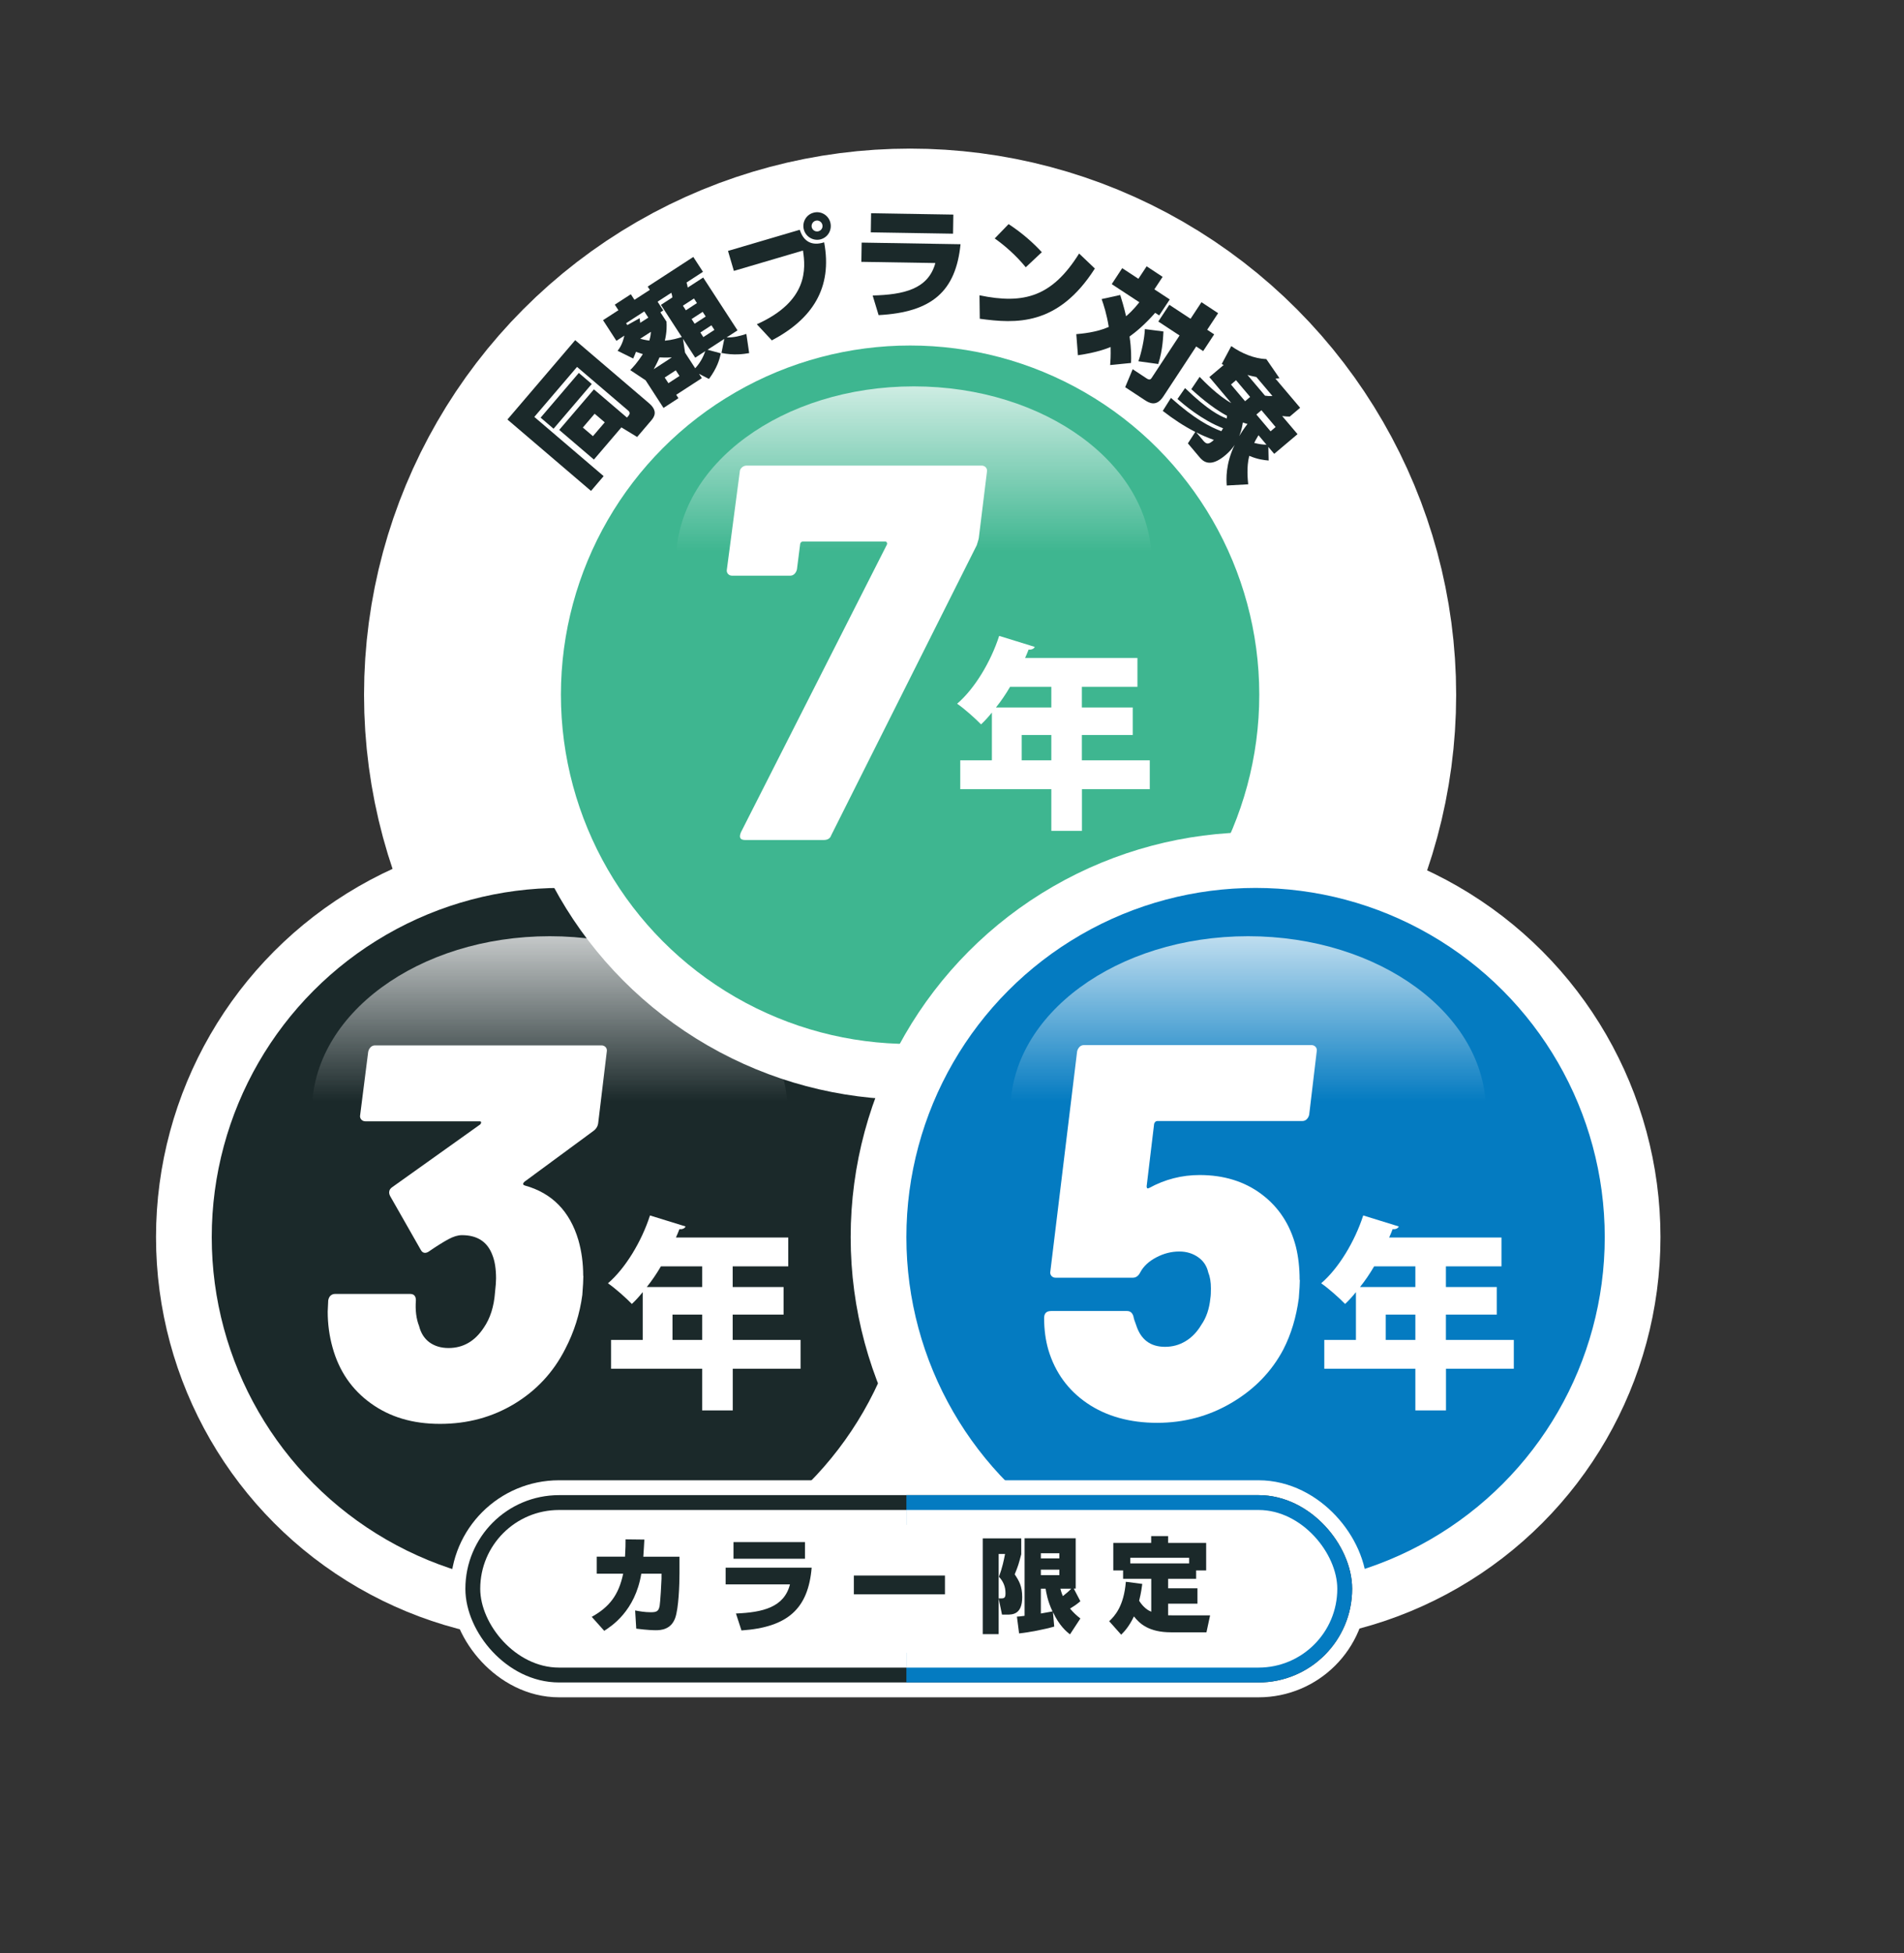 <?xml version="1.0" encoding="UTF-8"?>
<svg id="_レイヤー_1" data-name="レイヤー_1" xmlns="http://www.w3.org/2000/svg" xmlns:xlink="http://www.w3.org/1999/xlink" version="1.1" viewBox="0 0 256.28 262.89">
  <rect x="0" y="0" width="256.28" height="262.89" fill="#333333" stroke="none"/>
  <!-- Generator: Adobe Illustrator 29.1.0, SVG Export Plug-In . SVG Version: 2.1.0 Build 142)  -->
  <defs>
    <style>
      .st0, .st1, .st2, .st3, .st4, .st5 {
        fill: none;
      }

      .st1 {
        stroke: #047bc1;
      }

      .st1, .st2, .st3, .st4 {
        stroke-miterlimit: 10;
      }

      .st1, .st4 {
        stroke-width: 4px;
      }

      .st2 {
        stroke-width: 8px;
      }

      .st2, .st3, .st5 {
        stroke: #fff;
      }

      .st6 {
        fill: #047bc1;
      }

      .st3 {
        stroke-width: 15px;
      }

      .st7 {
        fill: url(#_名称未設定グラデーション_8);
      }

      .st4 {
        stroke: #1b292a;
      }

      .st8 {
        fill: #fff;
      }

      .st5 {
        stroke-linejoin: round;
        stroke-width: 53px;
      }

      .st9 {
        fill: #3eb690;
      }

      .st10 {
        fill: #1b292a;
      }

      .st11 {
        clip-path: url(#clippath);
      }

      .st12 {
        fill: url(#_名称未設定グラデーション_81);
      }

      .st13 {
        fill: url(#_名称未設定グラデーション_82);
      }
    </style>
    <linearGradient id="_名称未設定グラデーション_8" data-name="名称未設定グラデーション 8" x1="123" y1="103.22" x2="123" y2="73.42" gradientTransform="translate(0 -29)" gradientUnits="userSpaceOnUse">
      <stop offset="0" stop-color="#fff" stop-opacity="0"/>
      <stop offset="1" stop-color="#fff"/>
    </linearGradient>
    <linearGradient id="_名称未設定グラデーション_81" data-name="名称未設定グラデーション 8" x1="168" y1="177.22" x2="168" y2="147.42" xlink:href="#_名称未設定グラデーション_8"/>
    <linearGradient id="_名称未設定グラデーション_82" data-name="名称未設定グラデーション 8" x1="74" y1="177.22" x2="74" y2="147.42" xlink:href="#_名称未設定グラデーション_8"/>
    <clipPath id="clippath">
      <rect class="st0" x="122" y="190" width="67" height="44"/>
    </clipPath>
  </defs>
  <rect class="st0" x="-311.05" y="-31.01" width="595.28" height="841.89"/>
  <g>
    <rect class="st8" x="99" y="172" width="44" height="44"/>
    <g>
      <circle class="st5" cx="122.5" cy="93.5" r="47"/>
      <circle class="st8" cx="122.5" cy="93.5" r="47"/>
    </g>
    <g>
      <circle class="st3" cx="75.5" cy="166.5" r="47"/>
      <circle class="st10" cx="75.5" cy="166.5" r="47"/>
    </g>
    <g>
      <circle class="st3" cx="122.5" cy="93.5" r="47"/>
      <circle class="st9" cx="122.5" cy="93.5" r="47"/>
    </g>
    <g>
      <path class="st10" d="M84.38,56.21l.22-.26c.18-.21.22-.46-.02-.67l-6.91-5.9-5.75,6.73,9.33,7.97-1.7,1.99-11.25-9.61,9.12-10.68,9.94,8.49c1.24,1.06.69,1.85.31,2.3l-1.91,2.24-2.12-1.29-3.7,4.33-4.67-3.99,4.67-5.46,4.45,3.8ZM72.77,56.21l5.14-6.02,1.74,1.49-5.14,6.02-1.74-1.49ZM78.45,57.54l1.36,1.16,1.59-1.86-1.36-1.16-1.59,1.86Z"/>
      <path class="st10" d="M84.81,49.83c.37-.37.98-1.02,1.72-2.17-.24-.07-.41-.13-.93-.31-.06.19-.13.35-.37.9l-2.1-1.04c.21-.27.65-.84.91-2.04l-1.07.7-1.8-2.78,2.07-1.34-.49-.75,2.16-1.4.49.75,2.07-1.34-.29-.44,6.14-3.99,1.3,2-2.21,1.44c.06.21.12.42.16.68l2.08-1.35,4.62,7.11-1.46.95c.99.02,1.72-.17,2.65-.47l.38,2.58c-.77.14-2.1.32-3.73-.02l.38-1.89-2.25,1.46,1.78.48c-.18.9-.51,1.97-1.59,3.45l-1.34-.69.38.58-3.45,2.24.3.46-2.01,1.31-2.41-3.72-2.05-1.36ZM87.26,42.74l-.54-.83-2.45,1.59.17.25,1.65-.92c.06.32.06.42.08.62l1.1-.71ZM86.17,45.59c.3.07.67.18,1.23.25.17-.59.19-.85.21-1.18l-1.44.93ZM90.43,48.1c-.89.04-1.31.01-1.66,0-.31.73-.59,1.24-.78,1.59l2.44-1.59ZM89.71,43.31c.03.46.07,1.29-.22,2.54,1.04-.1,1.72-.32,2.28-.49l-2.81-4.33,1.54-1c0-.13-.06-.42-.14-.63l-1.85,1.2.77,1.18-.39.25.83,1.27ZM89.47,50.81l.5.76,1.49-.97-.5-.76-1.49.97ZM91.92,41.14l.4.62,1.49-.97-.4-.62-1.49.97ZM93.57,49.57c.78-.85,1.15-1.7,1.36-2.31l-1.35.88-1.65-2.54.28,1.86,1.37,2.11ZM93.09,42.94l.41.63,1.49-.97-.41-.63-1.49.97ZM94.27,44.75l.4.62,1.49-.97-.4-.62-1.49.97Z"/>
      <path class="st10" d="M107.65,30.92c.5,1.6,1.65,2.22,3.28,1.69,1.15,6.13-1.58,10.32-7.04,13.2l-2.02-2.17c6.94-3.11,6.58-7.51,6.21-9.92l-9.3,2.74-.79-2.69,9.67-2.85ZM110.5,32.2c-.97.28-2-.28-2.29-1.26s.27-2.02,1.24-2.3c.98-.3,2.02.27,2.3,1.26s-.27,2.02-1.26,2.3ZM109.77,29.71c-.38.11-.61.53-.5.91.12.4.53.61.91.5.4-.12.62-.51.5-.91-.11-.38-.51-.62-.91-.5Z"/>
      <path class="st10" d="M129.29,32.86c-.63,6.31-3.81,9.17-11.03,9.55l-.8-2.64c4.16-.11,7.48-.84,8.44-4.37l-9.96-.16.04-2.59,13.32.22ZM128.32,28.88l-.04,2.57-11.07-.18.04-2.57,11.07.18Z"/>
      <path class="st10" d="M131.83,39.74c6.07,1.27,9.82.13,13.42-5.62l2.12,2.02c-4.98,7.8-10.68,7.41-15.49,6.76l-.04-3.15ZM138.06,35.96c-1.31-1.6-2.79-2.89-4.17-3.87l1.87-1.93c1.87,1.23,3.33,2.54,4.47,3.78l-2.16,2.03Z"/>
      <path class="st10" d="M150.78,39.69c.2.63.51,1.64.79,2.87.34-.29.93-.8,1.79-1.88l-3.72-2.44,1.41-2.15,2.18,1.43,1.11-1.68,2.15,1.42-1.11,1.68,2.07,1.36-1.42,2.15-.54-.35c-1.47,1.66-2.63,2.6-3.45,3.19.25,1.69.23,2.85.2,3.56l-2.81.28c.04-.56.09-1.15.06-2.43-.45.19-1.85.75-4.4,1.11l-.22-2.84c.67-.06,2.69-.22,4.37-.97-.28-1.75-.68-2.96-.96-3.75l2.46-.54ZM163.96,42.15l-1.47,2.23.94.62-1.48,2.25-.94-.62-4.42,6.72c-.96,1.46-1.91.89-2.6.43l-2.54-1.67,1.01-2.42,1.88,1.24c.44.29.58.08.72-.14l3.71-5.64-2.86-1.88,1.48-2.25,2.86,1.88,1.47-2.23,2.23,1.47ZM156.6,44.61c-.03.42-.06,2.43-.7,4.38l-2.67-.37c.4-1.13.83-3.07.87-4.33l2.49.32Z"/>
      <path class="st10" d="M159.51,52.23c3.1,3,4.66,3.73,5.61,4.1,0-.11.03-.19.04-.37-2.12-1.12-4.19-3.02-4.81-3.58l1.12-1.66c.68.7,2.48,2.54,4.26,3.53l-2.95-3.5,1.93-1.63c-.1-.04-.16-.07-.26-.14l1.28-2.4c1.4.99,3.11,1.69,4.72,1.75l1.77,2.57c-.34.04-.42.04-.54.06l3.32,3.92-1.39,1.18c-.24.01-.5,0-1.03-.07l2.07,2.44-3.14,2.65-.79-.93.04,1.83c-.62-.06-1.44-.14-2.61-.63-.39,1.5-.2,3.25-.14,3.83l-2.89.16c-.06-.83-.18-2.87,1.06-5.46-.35.53-.75.97-1.24,1.38-2.1,1.78-3.04.79-3.49.26l-1.56-1.85,1-1.54c-1.55-.79-3-1.76-4.38-2.83l1.1-1.75c3.24,2.9,5.3,3.92,6.78,4.48q.09-.14.24-.39c-2.89-1.12-5.34-3.24-6.14-3.94l1.02-1.47ZM161.92,59.26c.47.56.74.61,1.47-.05-.94-.34-1.68-.67-2.37-1.02l.9,1.06ZM166.37,51.17l-.68.58,1.9,2.25.68-.58-1.9-2.25ZM167.92,57.06c-.17-.05-.39-.11-.63-.2-.13.91-.35,1.49-.5,1.84.24-.39.55-.89,1.12-1.64ZM170.27,53.25c.34.05.56.07,1,.04l-2.16-2.55c-.59-.11-.92-.2-1.2-.28l2.37,2.8ZM169.39,58.58c-.37.6-.48.85-.57,1.03.63.16,1.12.23,1.65.24l-1.07-1.27ZM169.79,55.21l-.68.58,1.91,2.26.68-.58-1.91-2.26Z"/>
    </g>
    <g>
      <circle class="st3" cx="169" cy="166.5" r="47"/>
      <circle class="st6" cx="169" cy="166.5" r="47"/>
    </g>
    <path class="st8" d="M174.96,172.27c0,.48-.05,1.3-.14,2.45-.34,2.54-1.03,4.85-2.09,6.91-1.58,2.98-3.9,5.36-6.95,7.16-3.05,1.8-6.4,2.7-10.04,2.7s-6.83-.88-9.4-2.63c-2.57-1.75-4.31-4.14-5.22-7.16-.38-1.3-.58-2.74-.58-4.32,0-.62.31-.94.94-.94h10.22c.43,0,.72.24.86.72.05.29.17.67.36,1.15.62,1.97,1.92,2.95,3.89,2.95,1.01,0,1.93-.25,2.77-.76.84-.5,1.55-1.24,2.12-2.2.67-.96,1.08-2.16,1.22-3.6.05-.29.07-.72.07-1.3,0-.86-.12-1.58-.36-2.16-.19-.86-.65-1.55-1.37-2.05-.72-.5-1.56-.76-2.52-.76-1.06,0-2.09.26-3.1.79-1.01.53-1.73,1.2-2.16,2.02-.24.48-.58.72-1.01.72h-10.37c-.24,0-.43-.08-.58-.25-.14-.17-.19-.37-.14-.61l3.6-29.59c.05-.24.16-.44.32-.61.17-.17.37-.25.61-.25h30.6c.24,0,.43.08.58.25.14.17.19.37.14.61l-1.01,8.5c-.05.24-.16.44-.32.61-.17.17-.37.25-.61.25h-19.51c-.19,0-.34.12-.43.36l-1.01,8.42c0,.29.12.36.36.22,2.11-1.15,4.37-1.73,6.77-1.73,3.26,0,6.05.86,8.35,2.59s3.84,4.08,4.61,7.06c.33,1.34.5,2.83.5,4.46Z"/>
    <ellipse class="st7" cx="123" cy="75.5" rx="32" ry="23.5"/>
    <ellipse class="st12" cx="168" cy="149.5" rx="32" ry="23.5"/>
    <ellipse class="st13" cx="74" cy="149.5" rx="32" ry="23.5"/>
    <path class="st8" d="M99.71,112.05l19.66-38.74c.05-.1.05-.19,0-.29-.05-.1-.12-.14-.22-.14h-11.09c-.1,0-.18.04-.25.11-.07.07-.11.16-.11.25l-.43,3.38c-.05.24-.16.44-.32.61-.17.17-.37.25-.61.25h-7.78c-.24,0-.43-.08-.58-.25-.14-.17-.19-.37-.14-.61l1.73-13.1c0-.24.1-.44.29-.61.19-.17.41-.25.65-.25h31.61c.24,0,.43.08.58.25.14.17.19.37.14.61l-1.08,8.78c0,.14-.1.5-.29,1.08l-19.58,39.02c-.14.43-.48.65-1.01.65h-10.58c-.67,0-.86-.34-.58-1.01Z"/>
    <path class="st8" d="M154.76,102.33v3.88h-9.13v5.61h-4.12v-5.61h-12.26v-3.88h4.26v-6.43c-.47.58-.96,1.13-1.46,1.59-.74-.77-2.25-2.12-3.22-2.78,2.37-2.03,4.54-5.66,5.66-9.13l4.79,1.48c-.11.25-.41.41-.83.36-.14.39-.3.74-.47,1.13h15.12v3.88h-7.48v2.78h6.85v3.71h-6.85v3.41h9.13ZM141.51,92.43h-5.55c-.58.99-1.21,1.92-1.9,2.78h7.45v-2.78ZM137.52,102.33h3.99v-3.41h-3.99v3.41Z"/>
    <path class="st8" d="M203.76,180.33v3.88h-9.13v5.61h-4.12v-5.61h-12.26v-3.88h4.26v-6.43c-.47.58-.96,1.13-1.46,1.59-.74-.77-2.25-2.12-3.22-2.78,2.37-2.03,4.54-5.66,5.66-9.13l4.79,1.48c-.11.25-.41.41-.83.36-.14.39-.3.74-.47,1.13h15.12v3.88h-7.48v2.78h6.85v3.71h-6.85v3.41h9.13ZM190.51,170.43h-5.55c-.58.99-1.21,1.92-1.9,2.78h7.45v-2.78ZM186.52,180.33h3.99v-3.41h-3.99v3.41Z"/>
    <path class="st8" d="M78.52,171.69c0,.58-.05,1.44-.14,2.59-.34,2.54-1.1,4.97-2.3,7.27-1.58,3.12-3.87,5.58-6.84,7.38-2.98,1.8-6.31,2.7-10.01,2.7s-6.76-.92-9.32-2.77c-2.57-1.85-4.28-4.36-5.15-7.52-.43-1.54-.65-3.14-.65-4.82l.07-1.51c.05-.29.16-.5.32-.65.17-.14.37-.22.61-.22h10.08c.53,0,.79.29.79.86-.1,1.34.05,2.5.43,3.46.24.96.71,1.69,1.4,2.2.7.5,1.55.76,2.56.76,1.97,0,3.55-.91,4.75-2.74.86-1.25,1.37-2.83,1.51-4.75.1-.86.14-1.49.14-1.87,0-1.3-.17-2.35-.5-3.17-.67-1.78-2.04-2.66-4.1-2.66-.53,0-1.13.18-1.8.54-.67.36-1.54.9-2.59,1.62-.19.14-.38.22-.58.22-.24,0-.43-.14-.58-.43l-4.1-7.2c-.1-.19-.14-.36-.14-.5,0-.29.14-.53.43-.72l11.81-8.42c.1-.1.14-.19.14-.29s-.07-.14-.22-.14h-15.34c-.24,0-.43-.08-.58-.25-.14-.17-.19-.37-.14-.61l1.08-8.5c.05-.24.16-.44.32-.61.17-.17.37-.25.61-.25h30.46c.24,0,.43.08.58.25.14.17.19.37.14.61l-1.15,9.58c-.05.43-.26.79-.65,1.08l-9.29,6.84c-.24.24-.22.41.07.5,3.65,1.01,6.05,3.46,7.2,7.34.43,1.49.65,3.1.65,4.82Z"/>
    <path class="st8" d="M107.76,180.33v3.88h-9.13v5.61h-4.12v-5.61h-12.26v-3.88h4.26v-6.43c-.47.58-.96,1.13-1.46,1.59-.74-.77-2.25-2.12-3.22-2.78,2.37-2.03,4.54-5.66,5.66-9.13l4.79,1.48c-.11.25-.41.41-.83.36-.14.39-.3.74-.47,1.13h15.12v3.88h-7.48v2.78h6.85v3.71h-6.85v3.41h9.13ZM94.51,170.43h-5.55c-.58.99-1.21,1.92-1.9,2.78h7.45v-2.78ZM90.52,180.33h3.99v-3.41h-3.99v3.41Z"/>
    <g>
      <g>
        <rect class="st2" x="64.64" y="203.22" width="115.36" height="21.21" rx="10.6" ry="10.6"/>
        <rect class="st4" x="64.64" y="203.22" width="115.36" height="21.21" rx="10.6" ry="10.6"/>
        <rect class="st8" x="64.64" y="203.22" width="115.36" height="21.21" rx="10.6" ry="10.6"/>
      </g>
      <g class="st11">
        <g>
          <rect class="st1" x="64.64" y="203.22" width="115.36" height="21.21" rx="10.6" ry="10.6"/>
          <rect class="st8" x="64.64" y="203.22" width="115.36" height="21.21" rx="10.6" ry="10.6"/>
        </g>
      </g>
      <g>
        <path class="st10" d="M91.46,209.5v2.24c0,1.5-.11,4.71-.58,6.02-.57,1.57-1.95,1.64-2.61,1.64-.28,0-1.04-.01-2.63-.21l-.15-2.45c.53.1,1.29.24,2.1.24.86,0,1.06-.17,1.2-.86.08-.42.25-3.27.25-3.66v-.67h-2.72c-.83,5.06-4.06,7.09-4.99,7.69l-1.68-1.88c2.36-1.31,3.63-2.93,4.23-5.81h-3.56v-2.29h3.81c.07-1.11.07-1.79.07-2.33l2.53.03c-.04.68-.07,1.36-.14,2.31h4.89Z"/>
        <path class="st10" d="M109.25,210.98c-.46,5.49-3.18,8.02-9.45,8.45l-.74-2.28c3.61-.15,6.49-.83,7.27-3.92h-8.66v-2.25h11.58ZM108.35,207.54v2.24h-9.62v-2.24h9.62Z"/>
        <path class="st10" d="M127.19,212.04v2.53h-12.26v-2.53h12.26Z"/>
        <path class="st10" d="M134.42,209.14v10.79h-2.14v-12.89h5.18v2.14c-.35,1.33-.4,1.52-.88,2.7.6.9,1.01,1.6,1.01,3.07,0,2.35-1.32,2.35-2.07,2.35h-.65l-.45-2.18h.35c.45,0,.57-.14.57-.7,0-.86-.28-1.58-.88-2.21.46-1.27.65-2.17.82-3.07h-.88ZM136.87,217.57c.29-.01.43-.03,1.04-.11v-10.43h6.88v6.77h-.26l.89,1.7c-.51.43-.82.64-1.39.99.49.58.9.95,1.39,1.33l-1.4,2.14c-.46-.36-1.45-1.17-2.29-3l.17,1.95c-1.31.38-3.42.79-4.73.92l-.29-2.25ZM140.1,209.04v.69h2.49v-.69h-2.49ZM140.1,211.25v.74h2.49v-.74h-2.49ZM140.1,213.81v3.34c.19-.04,1.45-.25,1.57-.28-.67-1.4-.85-2.57-.93-3.06h-.64ZM142.73,213.81c.07.26.12.49.33,1,.44-.35.79-.63,1.13-1h-1.46Z"/>
        <path class="st10" d="M153.75,213.17c-.06.43-.14,1.15-.42,2.27.64.99,1.25,1.31,1.63,1.47v-4.43h-3.79v-1.13h-1.32v-3.7h5.1v-.92h2.28v.92h5.12v3.7h-1.35v1.13h-3.77v1.28h3.95v2.07h-3.95v1.56c.21.01.4.01.7.01h4.95l-.49,2.28h-4.77c-3,0-4.24-1.18-4.99-2.14-.7,1.45-1.33,2.07-1.72,2.46l-1.61-1.81c.78-.74,1.97-2.04,2.24-5.31l2.22.29ZM160.06,210.41v-.76h-7.92v.76h7.92Z"/>
      </g>
    </g>
  </g>
</svg>